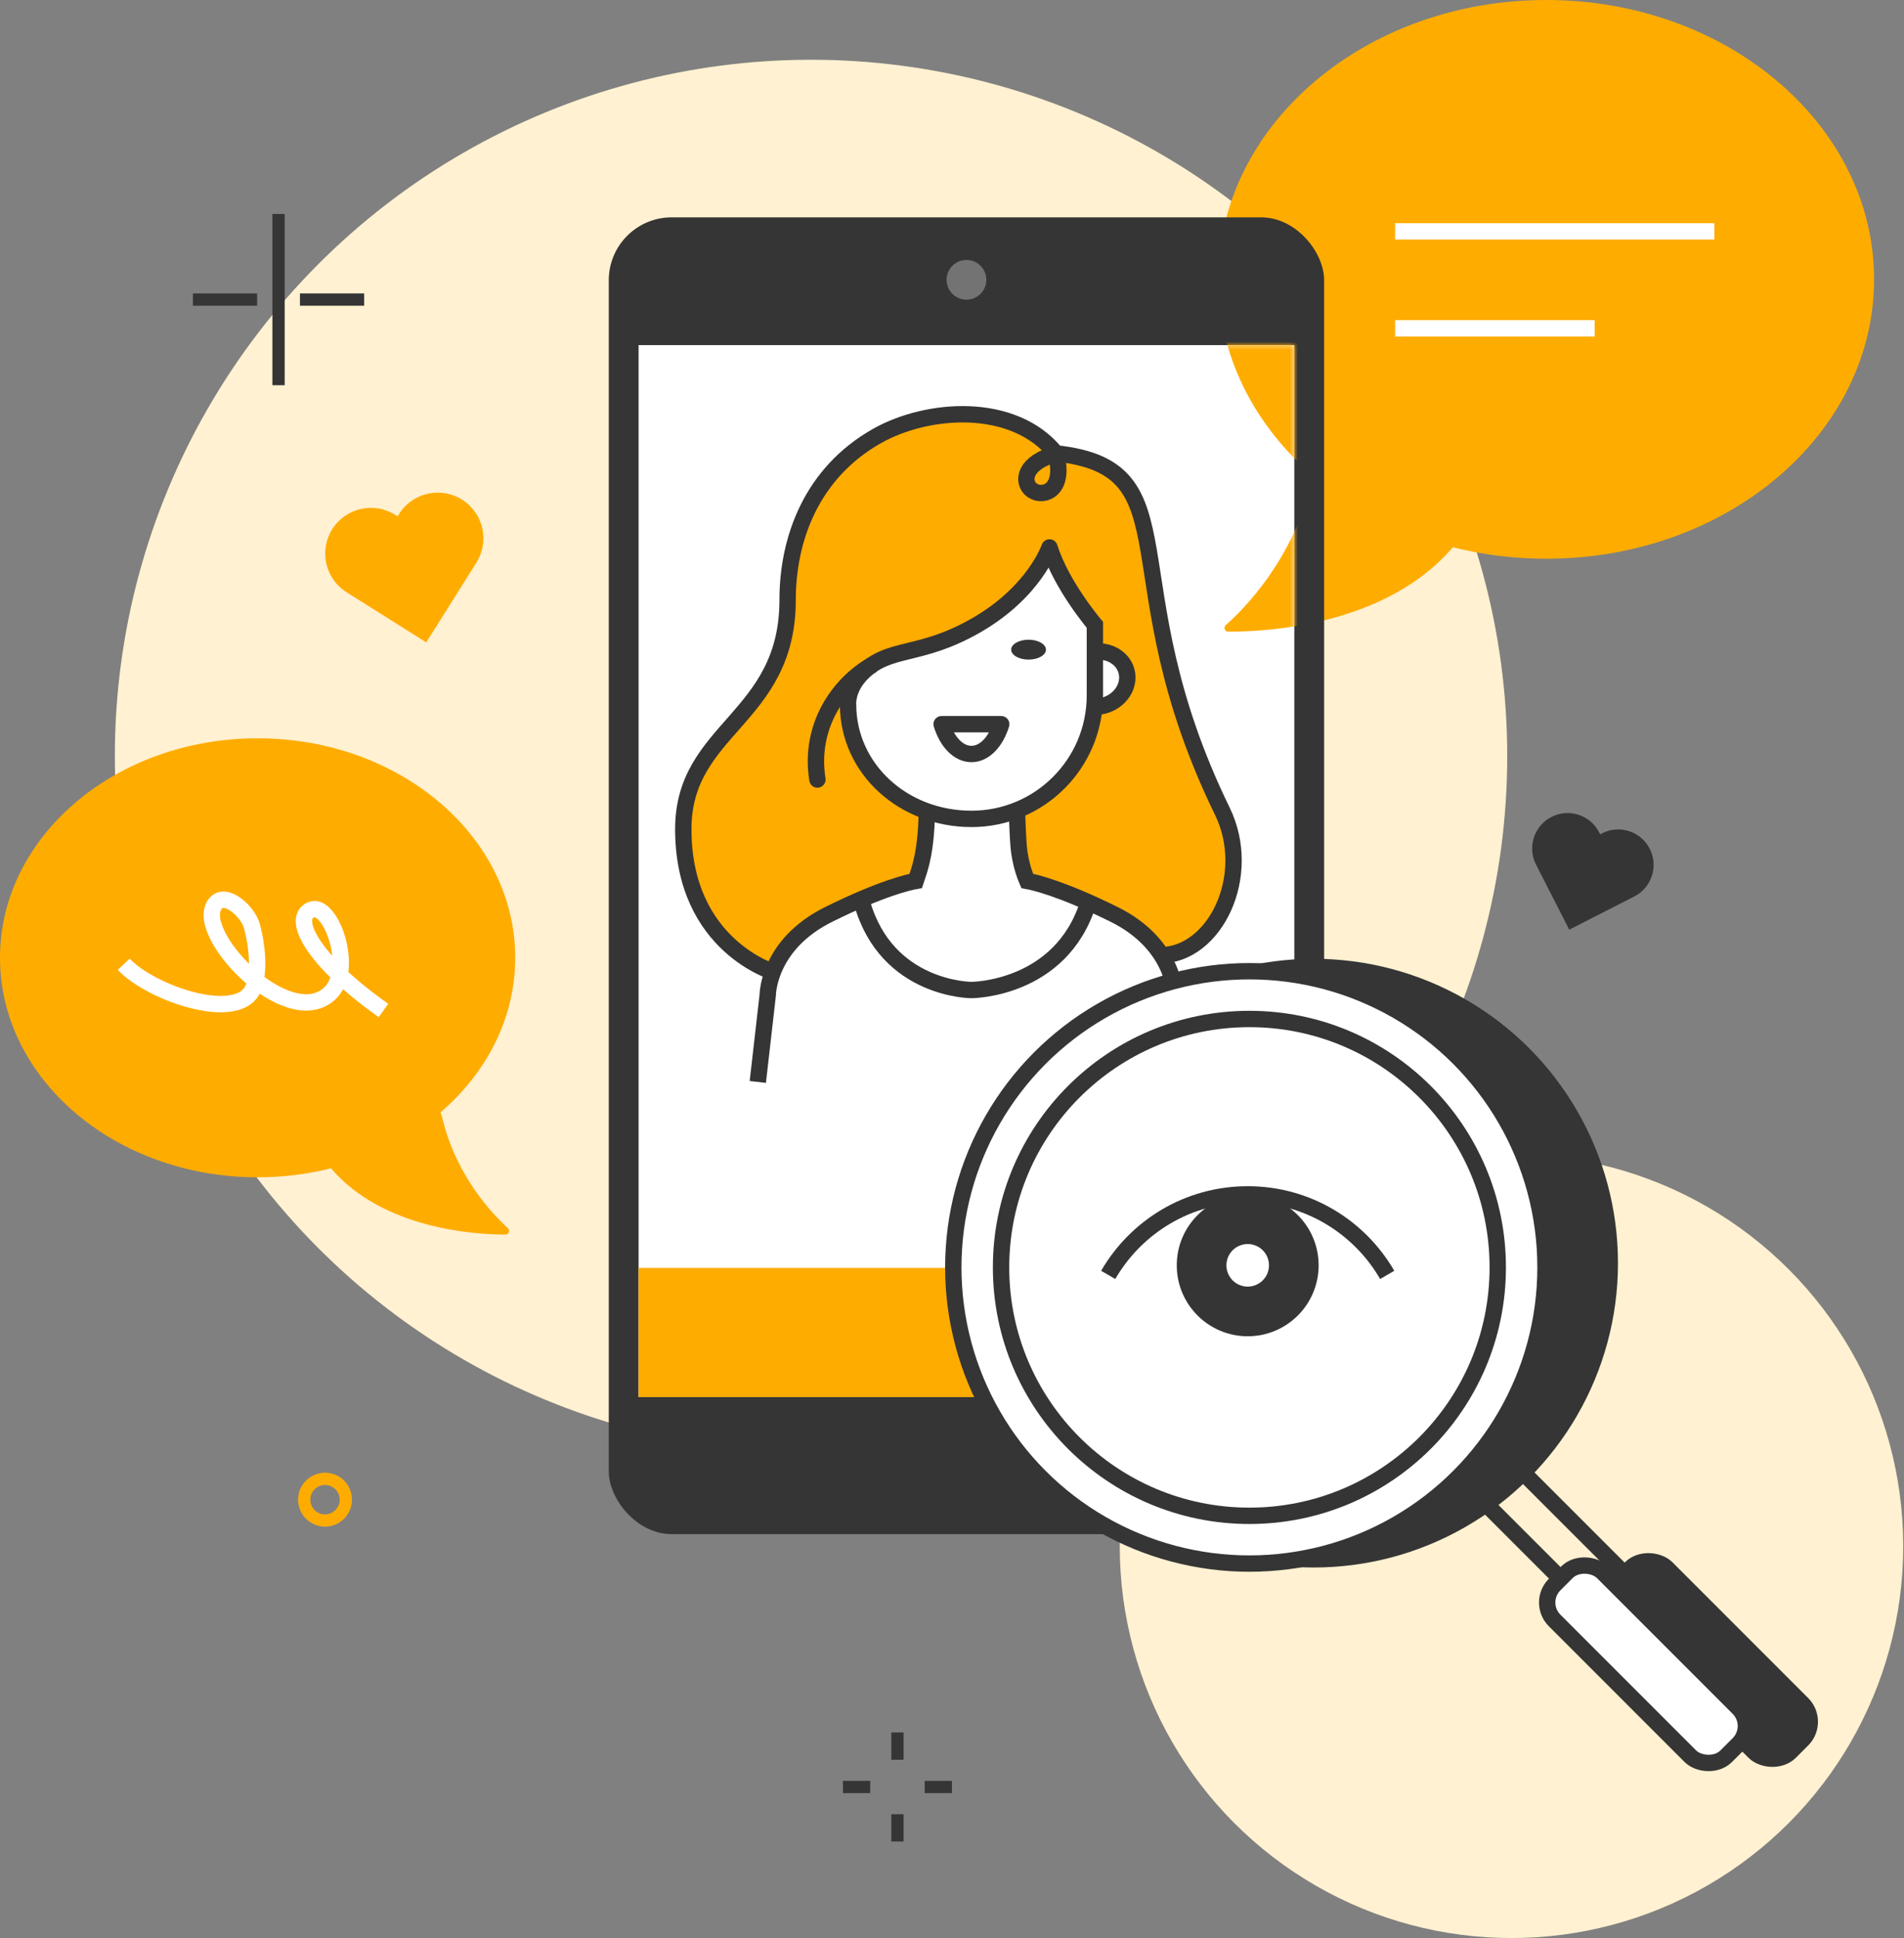 <?xml version="1.0" encoding="UTF-8"?> <svg xmlns="http://www.w3.org/2000/svg" width="454" height="462" viewBox="0 0 454 462" fill="none"><rect x="0" y="0" width="454" height="462" fill="#808080" stroke="none"/> <circle cx="360.407" cy="368.591" r="93.409" fill="#FFF1D1"></circle> <circle cx="193.387" cy="180.249" r="166.004" fill="#FFF1D1"></circle> <path d="M66.417 91.835L66.417 51" stroke="#353535" stroke-width="2.925" stroke-linejoin="round"></path> <path d="M86.835 71.416L71.522 71.416M46 71.416L61.313 71.416" stroke="#353535" stroke-width="2.925" stroke-linejoin="round"></path> <circle r="4.963" transform="matrix(1 -8.74228e-08 -8.74228e-08 -1 77.5 357.5)" stroke="#FFAC01" stroke-width="2.925" stroke-linecap="round" stroke-linejoin="round"></circle> <path d="M213.993 438.986L213.993 432.489M213.993 413L213.993 419.496" stroke="#353535" stroke-width="2.925" stroke-linejoin="round"></path> <path d="M226.985 425.993L220.489 425.993M201 425.993L207.496 425.993" stroke="#353535" stroke-width="2.925" stroke-linejoin="round"></path> <path fill-rule="evenodd" clip-rule="evenodd" d="M61.427 280.653C27.502 280.653 0 257.226 0 228.326C0 199.427 27.502 176 61.427 176C95.352 176 122.854 199.427 122.854 228.326C122.854 242.689 116.06 255.7 105.062 265.156C105.243 265.695 105.409 266.27 105.56 266.883C108.899 280.474 117.397 289.398 121.093 292.757C121.681 293.292 121.346 294.304 120.551 294.303C113.406 294.299 91.344 293.048 78.919 278.501C73.376 279.901 67.504 280.653 61.427 280.653Z" fill="#FFAC01"></path> <path fill-rule="evenodd" clip-rule="evenodd" d="M368.683 133.195C411.861 133.195 446.863 103.378 446.863 66.597C446.863 29.817 411.861 0 368.683 0C325.506 0 290.504 29.817 290.504 66.597C290.504 84.877 299.15 101.437 313.148 113.471C312.918 114.157 312.706 114.889 312.514 115.669C308.115 133.574 296.681 145.115 292.273 149.023C291.678 149.551 292.01 150.56 292.805 150.566C301.155 150.629 330.223 149.421 346.42 130.455C353.476 132.238 360.948 133.195 368.683 133.195Z" fill="#FFAC01"></path> <line x1="332.652" y1="55.155" x2="408.792" y2="55.155" stroke="white" stroke-width="3.9"></line> <line x1="332.652" y1="78.269" x2="380.24" y2="78.269" stroke="white" stroke-width="3.9"></line> <path d="M79.215 126.158C76.012 131.25 77.543 137.975 82.635 141.179L101.638 153.133L113.592 134.13C116.795 129.038 115.264 122.313 110.171 119.109C105.079 115.905 98.353 117.437 95.15 122.529L94.797 123.09L94.237 122.737C89.144 119.534 82.419 121.065 79.215 126.158Z" fill="#FFAC01"></path> <path d="M393.374 202.332C395.497 206.488 393.848 211.578 389.692 213.701L374.183 221.622L366.262 206.113C364.139 201.957 365.788 196.867 369.944 194.744C374.1 192.621 379.191 194.27 381.313 198.426L381.547 198.884L382.005 198.65C386.161 196.527 391.251 198.176 393.374 202.332Z" fill="#353535"></path> <rect x="145.16" y="51.812" width="170.573" height="313.902" rx="15" fill="#353535"></rect> <path d="M152.267 82.271H308.625V333.055H152.267V82.271Z" fill="white"></path> <circle cx="230.446" cy="66.703" r="4.738" fill="#737373"></circle> <path d="M152.267 302.257H308.625V333.055H152.267V302.257Z" fill="#FFAC01"></path> <path d="M162.928 197.65C162.928 173.528 187.803 171.461 187.803 143.021C187.803 128.46 193.499 112.762 209.125 103.931C221.164 97.127 241.699 95.64 251.768 108.077C284.935 111.631 264.388 137.879 291.45 193.364C298.961 208.763 289.673 227.716 276.643 227.716C266.591 227.716 249.399 225.347 249.399 225.347C237.36 217.495 184.842 231.861 184.842 231.861C184.842 231.861 162.928 225.643 162.928 197.65Z" fill="#FFAC01" stroke="#353535" stroke-width="3.9"></path> <ellipse rx="7.357" ry="6.539" transform="matrix(-0.966 0.259 0.259 0.966 261.5 161.898)" fill="white" stroke="#353535" stroke-width="3.9"></ellipse> <path d="M220.765 186.257L231.63 190.586L242.291 185.665C242.291 185.665 242.496 196.918 242.884 201.656C243.271 206.394 244.854 209.782 244.949 210.007C246.503 210.287 253.046 211.737 265.627 217.964C280.2 225.177 280.196 237.192 280.196 237.192V262.659H255.913H231.63H207.347H183.064L183.064 237.192C183.064 237.192 183.061 225.177 197.634 217.964C210.359 211.665 216.907 210.254 218.364 209.998C218.921 208.381 219.423 206.778 219.785 205.209C221.709 196.873 220.765 186.257 220.765 186.257Z" fill="white"></path> <path d="M220.766 186.257C220.766 186.257 221.71 196.873 219.786 205.209C219.424 206.778 218.921 208.381 218.365 209.998C216.908 210.254 210.36 211.665 197.635 217.964C183.062 225.177 183.065 237.192 183.065 237.192L180.696 257.921M242.292 185.665C242.292 185.665 242.497 196.918 242.884 201.656C243.272 206.394 244.855 209.782 244.949 210.007C246.504 210.287 253.047 211.737 265.628 217.964C280.201 225.177 280.197 237.192 280.197 237.192L282.566 257.921" stroke="#353535" stroke-width="3.9"></path> <path d="M205.571 215.278C211.494 236.007 231.631 236.007 231.631 236.007C231.631 236.007 252.953 236.007 259.468 215.278" stroke="#353535" stroke-width="3.9"></path> <path d="M202.216 167.897C202.216 167.897 201.876 164.147 205.571 160.451C212.171 153.851 219.278 156.897 232.984 148.944C246.69 140.991 250.245 130.499 250.245 130.499C253.121 139.637 261.071 148.944 261.071 148.944V165.784C261.071 182.037 247.896 195.212 231.644 195.212C215.391 195.212 202.216 183.296 202.216 167.897Z" fill="white"></path> <path d="M202.216 167.897H204.166C204.166 167.838 204.164 167.779 204.158 167.72L202.216 167.897ZM261.071 148.944H263.021V148.225L262.554 147.678L261.071 148.944ZM250.245 130.499L252.105 129.913C251.852 129.109 251.11 128.558 250.267 128.549C249.423 128.54 248.669 129.074 248.398 129.873L250.245 130.499ZM205.571 160.451L204.192 159.072L205.571 160.451ZM259.121 148.944V165.784H263.021V148.944H259.121ZM233.963 150.631C241.082 146.5 245.595 141.69 248.338 137.878C249.707 135.973 250.634 134.32 251.224 133.126C251.519 132.529 251.73 132.047 251.87 131.705C251.94 131.534 251.993 131.398 252.029 131.3C252.047 131.251 252.062 131.212 252.072 131.183C252.077 131.168 252.082 131.156 252.085 131.146C252.087 131.141 252.088 131.137 252.089 131.133C252.09 131.132 252.09 131.13 252.091 131.129C252.091 131.128 252.091 131.127 252.092 131.126C252.092 131.126 252.092 131.125 250.245 130.499C248.398 129.873 248.399 129.872 248.399 129.872C248.399 129.871 248.399 129.871 248.399 129.87C248.4 129.869 248.4 129.869 248.4 129.868C248.4 129.867 248.401 129.867 248.401 129.867C248.4 129.868 248.399 129.871 248.397 129.876C248.394 129.887 248.386 129.907 248.375 129.937C248.353 129.997 248.315 130.094 248.262 130.226C248.154 130.488 247.98 130.888 247.727 131.399C247.222 132.421 246.404 133.888 245.172 135.6C242.71 139.022 238.593 143.435 232.005 147.257L233.963 150.631ZM248.385 131.084C249.907 135.919 252.735 140.714 255.122 144.241C256.324 146.018 257.434 147.503 258.245 148.545C258.651 149.066 258.983 149.478 259.215 149.762C259.332 149.904 259.423 150.013 259.486 150.089C259.518 150.127 259.542 150.156 259.56 150.176C259.568 150.186 259.575 150.194 259.58 150.2C259.582 150.203 259.584 150.205 259.586 150.207C259.586 150.208 259.587 150.209 259.588 150.209C259.588 150.21 259.588 150.21 259.588 150.21C259.588 150.21 259.589 150.211 261.071 148.944C262.554 147.678 262.554 147.678 262.554 147.678C262.554 147.678 262.554 147.678 262.554 147.678C262.555 147.678 262.554 147.678 262.554 147.678C262.554 147.677 262.553 147.676 262.551 147.674C262.549 147.671 262.544 147.666 262.537 147.658C262.524 147.642 262.504 147.618 262.477 147.586C262.422 147.52 262.34 147.421 262.233 147.291C262.019 147.03 261.707 146.643 261.323 146.149C260.554 145.161 259.496 143.747 258.352 142.055C256.044 138.644 253.46 134.216 252.105 129.913L248.385 131.084ZM231.644 193.262C216.314 193.262 204.166 182.07 204.166 167.897H200.266C200.266 184.521 214.469 197.162 231.644 197.162V193.262ZM259.121 165.784C259.121 180.96 246.819 193.262 231.644 193.262V197.162C248.973 197.162 263.021 183.114 263.021 165.784H259.121ZM202.216 167.897C204.158 167.72 204.158 167.721 204.158 167.722C204.159 167.722 204.159 167.723 204.159 167.724C204.159 167.725 204.159 167.727 204.159 167.728C204.159 167.73 204.159 167.732 204.159 167.734C204.16 167.737 204.16 167.74 204.16 167.742C204.16 167.746 204.16 167.747 204.16 167.744C204.16 167.739 204.159 167.721 204.159 167.691C204.157 167.631 204.158 167.523 204.167 167.376C204.186 167.079 204.24 166.625 204.391 166.067C204.689 164.96 205.369 163.41 206.95 161.83L204.192 159.072C202.077 161.187 201.081 163.36 200.625 165.053C200.399 165.893 200.308 166.608 200.275 167.13C200.258 167.392 200.256 167.606 200.259 167.766C200.261 167.845 200.264 167.911 200.266 167.963C200.268 167.989 200.269 168.011 200.271 168.029C200.271 168.038 200.272 168.047 200.273 168.054C200.273 168.058 200.273 168.061 200.274 168.064C200.274 168.066 200.274 168.067 200.274 168.069C200.274 168.07 200.274 168.071 200.274 168.071C200.274 168.072 200.274 168.073 202.216 167.897ZM206.95 161.83C209.827 158.952 212.757 158.158 217.077 157.099C221.426 156.033 226.857 154.754 233.963 150.631L232.005 147.257C225.405 151.087 220.429 152.262 216.148 153.311C211.839 154.367 207.915 155.35 204.192 159.072L206.95 161.83Z" fill="#353535"></path> <path d="M224.524 172.635C225.822 176.847 228.517 179.742 231.632 179.742C234.746 179.742 237.441 176.847 238.739 172.635H224.524Z" stroke="#353535" stroke-width="3.9" stroke-linecap="round" stroke-linejoin="round"></path> <ellipse cx="245.254" cy="154.867" rx="2.369" ry="4.146" transform="rotate(90 245.254 154.867)" fill="#353535"></ellipse> <rect x="381.651" y="381.001" width="16.232" height="57.864" rx="6.05" transform="rotate(-45 381.651 381.001)" fill="#353535" stroke="#353535" stroke-width="3.9"></rect> <circle cx="313.243" cy="301.114" r="70.606" fill="#353535" stroke="#353535" stroke-width="3.9"></circle> <path d="M363.352 351.221L386.128 373.997" stroke="#353535" stroke-width="3.9"></path> <rect x="366.413" y="382.016" width="16.232" height="57.864" rx="6.05" transform="rotate(-45 366.413 382.016)" fill="white" stroke="#353535" stroke-width="3.9"></rect> <circle cx="297.915" cy="302.129" r="70.606" fill="white" stroke="#353535" stroke-width="3.9"></circle> <circle cx="297.914" cy="302.129" r="59.218" stroke="#353535" stroke-width="3.9"></circle> <path d="M348.022 352.237L370.799 375.013" stroke="#353535" stroke-width="3.9"></path> <path d="M264.248 303.919C270.887 292.442 283.297 284.72 297.51 284.72C311.723 284.72 324.132 292.441 330.772 303.918" stroke="#353535" stroke-width="3.9"></path> <path fill-rule="evenodd" clip-rule="evenodd" d="M297.508 318.548C306.849 318.548 314.422 310.975 314.422 301.634C314.422 292.293 306.849 284.721 297.508 284.721C288.167 284.721 280.595 292.293 280.595 301.634C280.595 310.975 288.167 318.548 297.508 318.548ZM297.509 306.709C300.311 306.709 302.583 304.437 302.583 301.635C302.583 298.832 300.311 296.56 297.509 296.56C294.706 296.56 292.434 298.832 292.434 301.635C292.434 304.437 294.706 306.709 297.509 306.709Z" fill="#353535"></path> <path d="M91.439 240.883C74.192 228.684 69.488 218.845 74.192 216.878C78.896 214.91 84.814 231.344 78.504 236.948C68.312 245.999 45.577 221.994 51.456 215.304C53.864 212.565 59.143 217.283 60.08 220.813C61.648 226.716 61.648 232.225 60.472 235.373C57.238 244.031 36.169 236.948 29.505 229.864" stroke="white" stroke-width="3.9"></path> <path d="M251.767 108.162C254.159 116.929 248.777 118.666 246.188 116.929C243.885 115.385 243.632 110.999 250.572 108.56" stroke="#353535" stroke-width="3.9"></path> <path d="M192.985 186.142C193.155 187.205 194.155 187.929 195.218 187.759C196.282 187.589 197.006 186.589 196.836 185.526L192.985 186.142ZM196.836 185.526C194.956 173.779 201.525 164.362 209.066 160.12L207.154 156.721C198.45 161.616 190.803 172.506 192.985 186.142L196.836 185.526Z" fill="#353535"></path> <mask id="mask0" maskUnits="userSpaceOnUse" x="152" y="82" width="157" height="252"> <path d="M152.267 82.271H308.625V333.055H152.267V82.271Z" fill="white"></path> </mask> <g mask="url(#mask0)"> <path fill-rule="evenodd" clip-rule="evenodd" d="M368.683 133.195C411.861 133.195 446.863 103.378 446.863 66.597C446.863 29.817 411.861 0 368.683 0C325.506 0 290.504 29.817 290.504 66.597C290.504 84.877 299.15 101.437 313.148 113.471C312.918 114.157 312.706 114.889 312.514 115.669C308.115 133.574 296.681 145.115 292.273 149.023C291.678 149.551 292.01 150.56 292.805 150.566C301.155 150.629 330.223 149.421 346.42 130.455C353.476 132.238 360.948 133.195 368.683 133.195Z" fill="#FFAC01"></path> </g> </svg> 